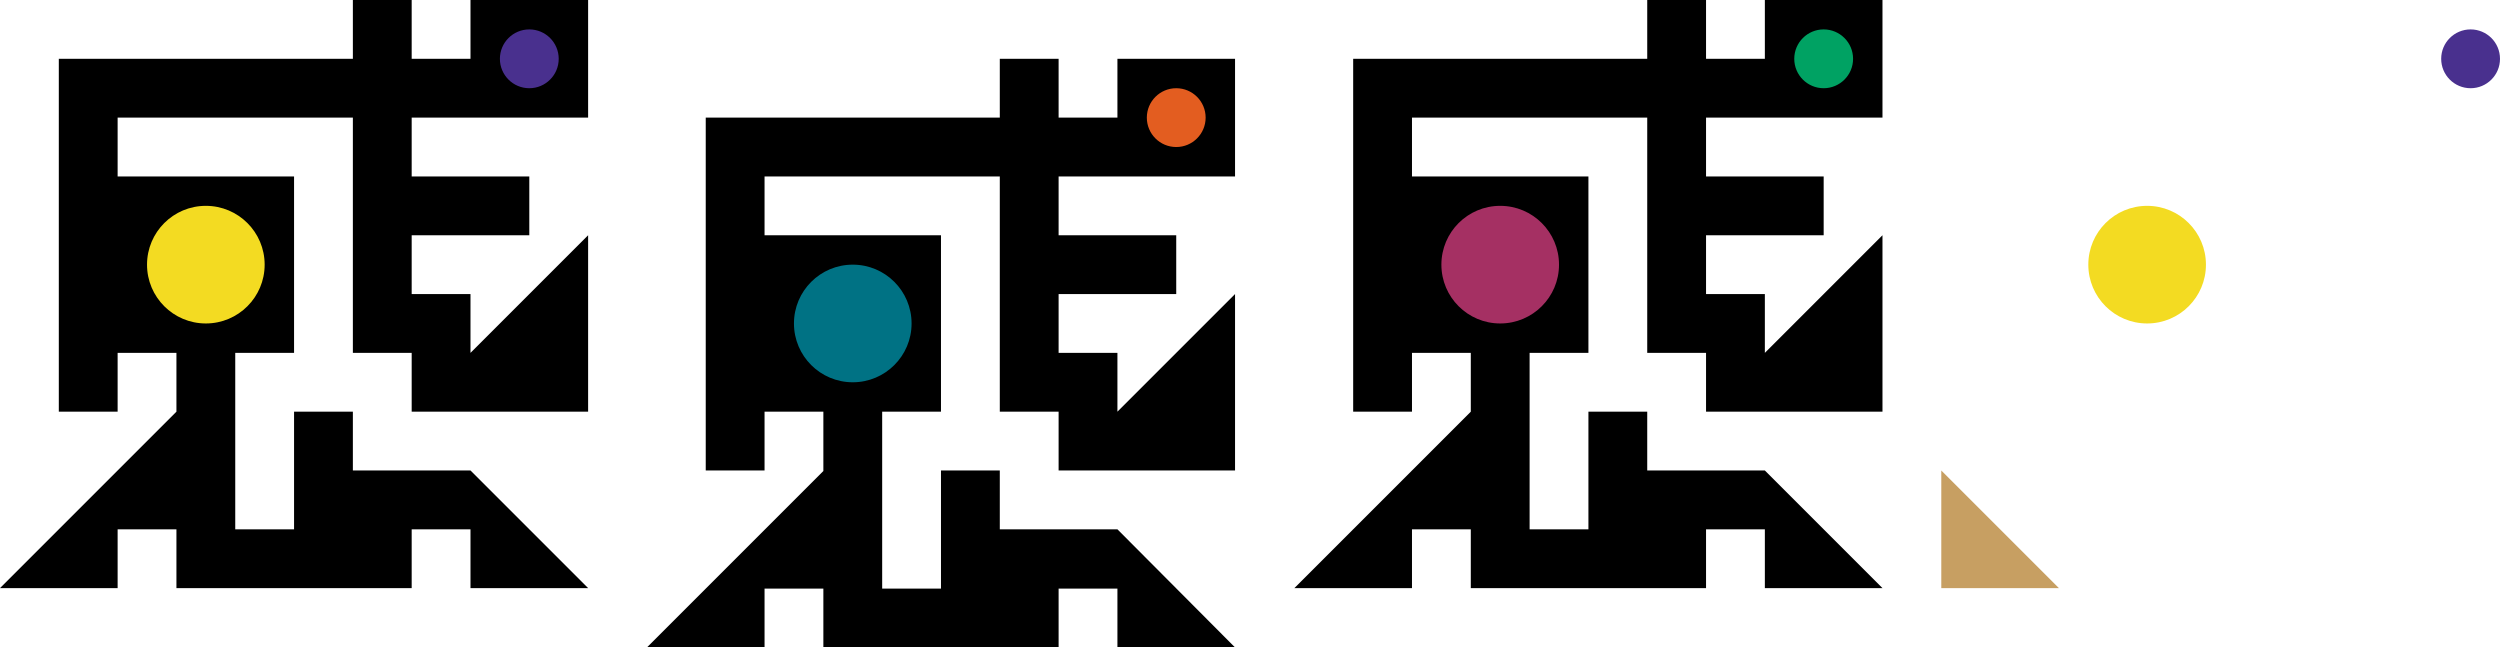 <?xml version="1.0" encoding="utf-8"?>
<!-- Generator: Adobe Illustrator 19.1.0, SVG Export Plug-In . SVG Version: 6.00 Build 0)  -->
<svg version="1.1" id="レイヤー_1" xmlns="http://www.w3.org/2000/svg" xmlns:xlink="http://www.w3.org/1999/xlink" x="0px"
	 y="0px" viewBox="0 0 493.1 127.7" style="enable-background:new 0 0 493.1 127.7;" xml:space="preserve">
<style type="text/css">
	.st0{fill:#F3DB22;}
	.st1{fill:#49308E;}
	.st2{fill:#007284;}
	.st3{fill:#E35D20;}
	.st4{fill:#A53063;}
	.st5{fill:#00A263;}
	.st6{fill:#C79F62;}
</style>
<polygon points="92.8,23.2 116,23.2 116,0 92.8,0 92.8,11.6 81.2,11.6 81.2,0 69.6,0 69.6,11.6 23.2,11.6 11.6,11.6 11.6,81.2 
	23.2,81.2 23.2,69.6 34.8,69.6 34.8,81.2 23.2,92.8 0,116 23.2,116 23.2,104.4 34.8,104.4 34.8,116 58,116 81.2,116 81.2,104.4 
	92.8,104.4 92.8,116 116,116 92.8,92.8 81.2,92.8 77.2,92.8 69.6,92.8 69.6,81.2 58,81.2 58,92.8 58,104.4 46.4,104.4 46.4,69.6 
	58,69.6 58,34.8 23.2,34.8 23.2,23.2 69.6,23.2 69.6,69.6 81.2,69.6 81.2,81.2 92.8,81.2 116,81.2 116,69.6 116,69.6 116,46.4 
	92.8,69.6 92.8,58 81.2,58 81.2,46.4 104.4,46.4 104.4,34.8 81.2,34.8 81.2,23.2 "/>
<g>
	<circle class="st0" cx="40.6" cy="52.2" r="11.6"/>
</g>
<g>
	<circle class="st1" cx="104.4" cy="11.6" r="5.8"/>
</g>
<polygon points="220.4,34.8 243.6,34.8 243.6,11.6 220.4,11.6 220.4,23.2 208.8,23.2 208.8,11.6 197.2,11.6 197.2,23.2 150.8,23.2 
	139.2,23.2 139.2,92.8 150.8,92.8 150.8,81.2 162.4,81.2 162.4,92.9 150.8,104.5 127.6,127.7 150.8,127.7 150.8,116.1 162.4,116.1 
	162.4,127.7 185.6,127.7 208.8,127.7 208.8,116.1 220.4,116.1 220.4,127.7 243.6,127.7 220.4,104.4 208.8,104.4 204.8,104.4 
	197.2,104.4 197.2,92.8 185.6,92.8 185.6,104.4 185.6,116.1 174,116.1 174,81.2 185.6,81.2 185.6,46.4 150.8,46.4 150.8,34.8 
	197.2,34.8 197.2,81.2 208.8,81.2 208.8,92.8 220.4,92.8 243.6,92.8 243.6,81.2 243.6,81.2 243.6,58 220.4,81.2 220.4,69.6 
	208.8,69.6 208.8,58 232,58 232,46.4 208.8,46.4 208.8,34.8 "/>
<g>
	<circle class="st2" cx="168.2" cy="63.8" r="11.6"/>
</g>
<g>
	<circle class="st3" cx="232" cy="23.2" r="5.8"/>
</g>
<polygon points="348.1,23.2 371.3,23.2 371.3,0 348.1,0 348.1,11.6 336.5,11.6 336.5,0 324.9,0 324.9,11.6 278.5,11.6 266.9,11.6 
	266.9,81.2 278.5,81.2 278.5,69.6 290.1,69.6 290.1,81.2 278.5,92.8 255.3,116 278.5,116 278.5,104.4 290.1,104.4 290.1,116 
	313.3,116 336.5,116 336.5,104.4 348.1,104.4 348.1,116 371.3,116 348.1,92.8 336.5,92.8 332.4,92.8 324.9,92.8 324.9,81.2 
	313.3,81.2 313.3,92.8 313.3,104.4 301.7,104.4 301.7,69.6 313.3,69.6 313.3,34.8 278.5,34.8 278.5,23.2 324.9,23.2 324.9,69.6 
	336.5,69.6 336.5,81.2 348.1,81.2 371.3,81.2 371.3,69.6 371.3,69.6 371.3,46.4 348.1,69.6 348.1,58 336.5,58 336.5,46.4 
	359.7,46.4 359.7,34.8 336.5,34.8 336.5,23.2 "/>
<g>
	<circle class="st4" cx="295.9" cy="52.2" r="11.6"/>
</g>
<g>
	<circle class="st5" cx="359.7" cy="11.6" r="5.8"/>
</g>
<polygon class="st6" points="406.1,116 382.9,116 382.9,92.8 "/>
<g>
	<circle class="st0" cx="423.5" cy="52.2" r="11.6"/>
</g>
<g>
	<circle class="st1" cx="487.3" cy="11.6" r="5.8"/>
</g>
</svg>
